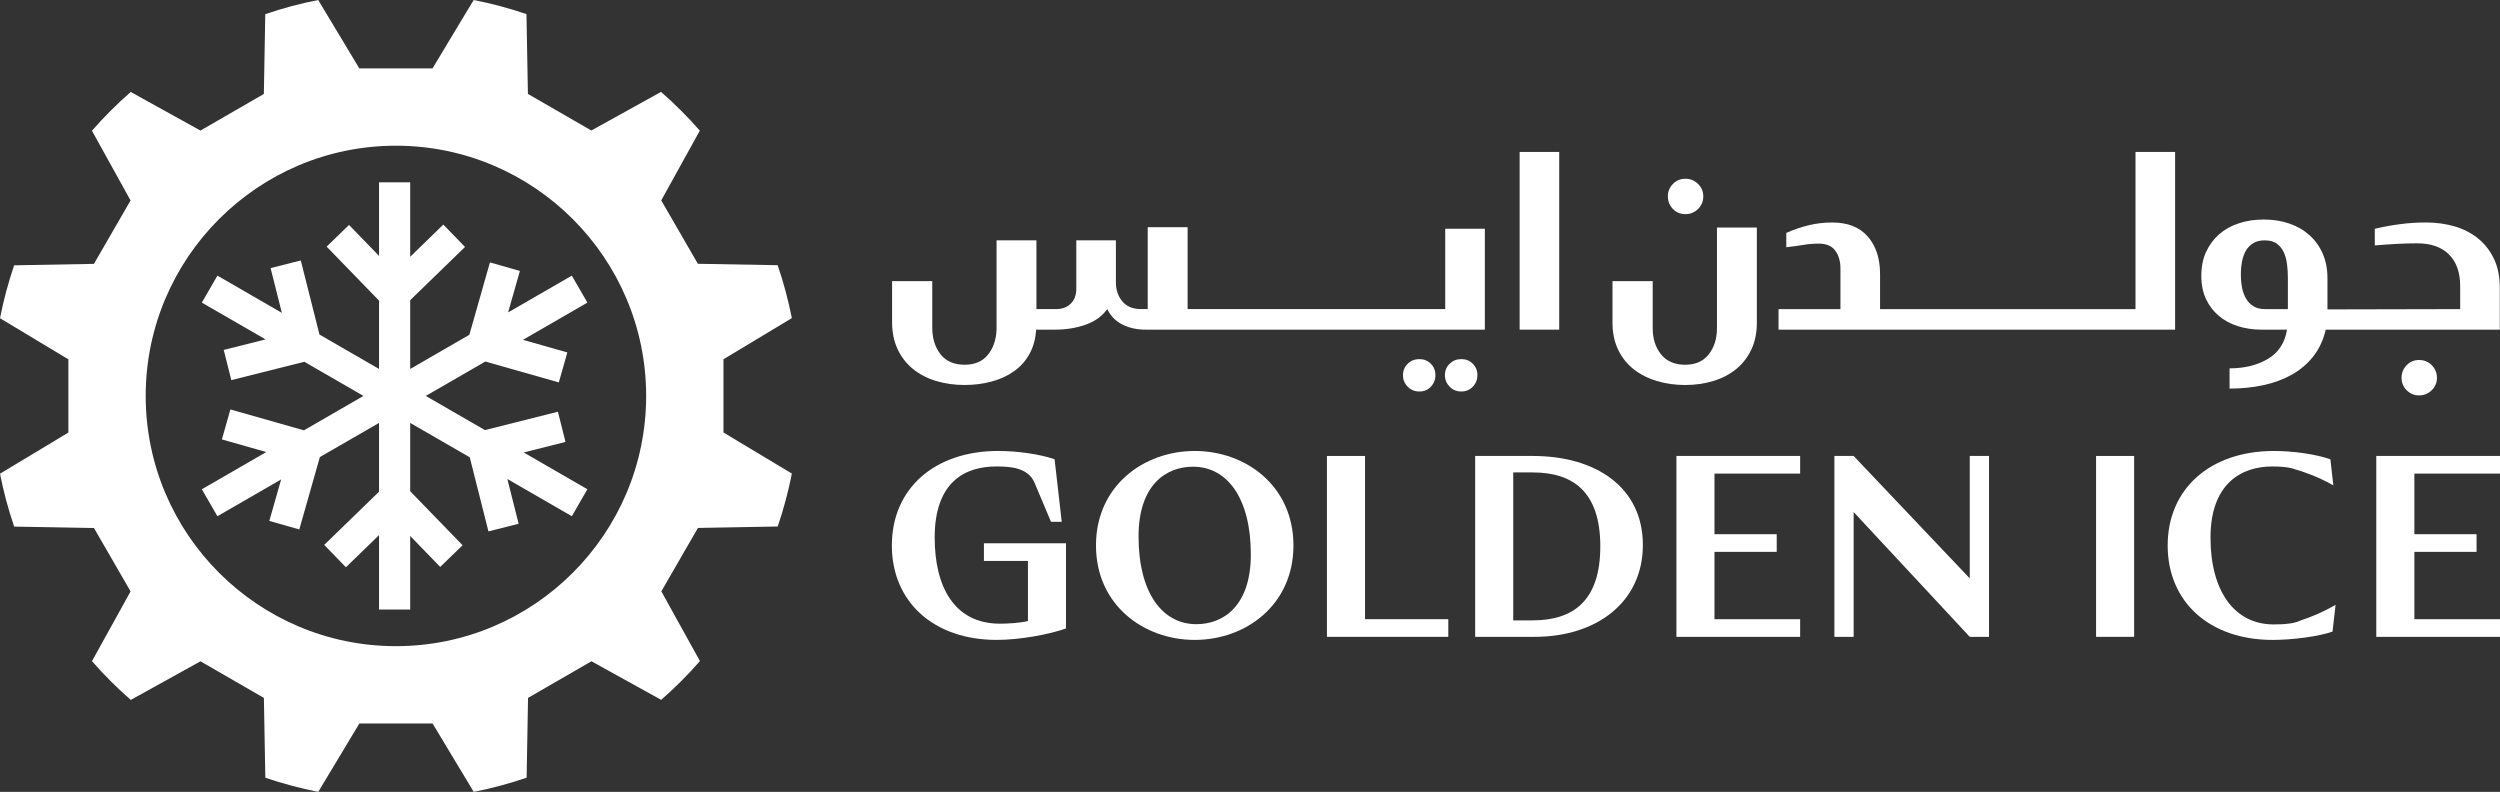 <svg xmlns="http://www.w3.org/2000/svg" id="Layer_2" viewBox="0 0 2618.2 829.3"><rect x="0" y="0" width="2618.2" height="829.3" fill="#333333" stroke="none"/><defs><style>.logo-1{fill:#ffffff;}.logo-1,.logo-2{stroke-width:0px;}.logo-2{fill:#ffffff;}</style></defs><g id="Layer_1-2"><path class="logo-2" d="M2612.19,271.8c-3.84-8.37-9.19-15.55-16.05-21.32-6.86-5.82-15.04-10.2-24.46-13.1-9.46-2.87-19.81-4.38-31.02-4.38-9.34,0-18.34.58-26.98,1.74-8.61,1.12-17.49,2.75-26.6,4.85v17.45c7.64-.66,15.08-1.16,22.26-1.59,7.17-.39,14.5-.62,21.98-.62,14.54,0,25.7,3.88,33.5,11.71,7.79,7.79,11.67,18.84,11.67,33.19v24l-138.99.31v-32.72c0-9.58-1.67-18.14-4.96-25.7-3.33-7.6-7.99-14.03-13.88-19.31-5.93-5.35-12.91-9.38-21.01-12.17-8.14-2.83-17.06-4.23-26.83-4.23s-18.03,1.28-26.01,3.92c-8.03,2.6-14.93,6.44-20.74,11.51-5.82,5.12-10.39,11.28-13.72,18.53-3.33,7.29-4.96,15.62-4.96,24.97s1.63,17.18,4.81,24.15c3.22,6.94,7.68,12.79,13.26,17.6,5.62,4.77,12.25,8.41,19.93,10.89,7.72,2.48,16.01,3.76,24.97,3.76h26.79c-2.29,13.92-8.99,24.15-20.12,30.67-11.13,6.59-24.46,9.85-40.05,9.85v21.21c12.48,0,24.27-1.2,35.4-3.61,11.09-2.36,21.09-6.09,29.93-11.09,8.84-4.96,16.28-11.36,22.45-19.15,6.09-7.79,10.43-17.1,12.91-27.88h182.3v-43.97c0-11.2-1.9-21.05-5.74-29.47ZM2396.05,323.72h-24c-4.77,0-8.8-1.01-11.98-2.95-3.22-1.98-5.86-4.65-7.79-7.99-2.02-3.3-3.37-7.13-4.23-11.51-.85-4.34-1.24-8.92-1.24-13.69s.39-9.38,1.24-13.76c.85-4.34,2.17-8.14,4.03-11.36,1.9-3.18,4.46-5.82,7.68-7.75,3.18-2.02,7.21-2.99,11.98-2.99,5.2,0,9.34,1.09,12.48,3.3,3.1,2.13,5.54,5.08,7.33,8.72,1.74,3.61,2.95,7.83,3.57,12.6.62,4.77.93,9.77.93,14.97v32.41Z"></path><path class="logo-2" d="M2546.75,382.48c-3.64-3.64-8.07-5.46-13.26-5.46s-9.55,1.82-13.09,5.46c-3.54,3.61-5.29,8.04-5.29,13.23s1.75,9.31,5.29,12.92c3.54,3.64,7.91,5.46,13.09,5.46s9.62-1.82,13.26-5.46c3.61-3.61,5.43-7.94,5.43-12.92s-1.82-9.62-5.43-13.23Z"></path><path class="logo-2" d="M2277.94,159.13v186.1h-415.31v-21.51h64.84v-42.4c0-7.7-1.82-13.99-5.46-18.86-3.61-4.88-9.38-7.32-17.28-7.32-5.6,0-11.17.48-16.66,1.41-5.53.93-11.27,1.72-17.32,2.34v-14.95c7.9-3.54,15.8-6.25,23.71-8.11,7.87-1.89,15.98-2.82,24.29-2.82,16.43,0,28.9,4.95,37.42,14.81,8.52,9.86,12.78,22.92,12.78,39.1v36.8h267.52v-164.59h41.47Z"></path><path class="logo-2" d="M1030.44,568.98v18.49h46.1v62.96c-8.45,2.02-21.44,2.75-29.16,2.75-48.58,0-68.51-39.47-68.51-90.22,0-58.7,32.14-74.44,64.51-74.44,14.23,0,33.42.97,40.13,17.21l17.18,40.75h11.24l-7.48-65.48c-14.69-5.23-38.62-8.72-59.05-8.72-67.03,0-111.39,39.74-111.39,98.94s43.85,98.94,109.87,98.94c24.19,0,55.05-5.74,72.5-11.98v-89.21h-85.95Z"></path><path class="logo-2" d="M1251.2,472.29c-53.35,0-103.4,36.48-103.4,98.94s50.05,98.94,103.4,98.94,103.4-36.48,103.4-98.94-50.09-98.94-103.4-98.94ZM1252.94,653.69c-35.63,0-60.56-32.72-60.56-91.96,0-53.46,28.42-72.97,57.07-72.97,35.63,0,60.52,32.72,60.52,91.96,0,53.46-28.38,72.97-57.03,72.97Z"></path><path class="logo-2" d="M1429.58,648.46v-170.94h-39.89v189.43h127.09v-18.49h-87.19Z"></path><path class="logo-2" d="M1605.21,477.52h-60.29v189.43h62.26c64.79,0,113.36-36.25,113.36-96.23s-48.58-93.2-115.34-93.2ZM1605.21,649.7h-20.43v-154.93h20.43c41.87,0,70.76,19.97,70.76,77.46s-28.88,77.46-70.76,77.46Z"></path><path class="logo-2" d="M1885.25,496.01v-18.49h-129.57v189.43h129.57v-18.49h-89.71v-70.48h65.18s0-18.49,0-18.49h-65.18v-63.47h89.71Z"></path><path class="logo-2" d="M2062.9,477.52v128.21l-121.62-128.21h-20.16v189.43h20.16v-130.69l121.62,130.69h20.16v-189.43h-20.16Z"></path><path class="logo-2" d="M2195.18,477.52v189.43h39.86v-189.43h-39.86Z"></path><path class="logo-2" d="M2409.89,649.62c-.12.04-.19.08-.27.12-3.33,1.55-7.06,2.52-10.85,3.14-.16,0-.27.04-.35.04h-.08c-5.78.89-11.83,1.01-17.29,1.01-40.86,0-66.03-34.7-66.03-90.96s32.14-74.44,64.51-74.44c7.6,0,16.59.27,24.43,3.06.08.04.16.04.23.08,8.03,2.33,23.34,7.44,39.47,16.63l-3.1-27.29c-14.69-5.23-38.62-8.72-59.05-8.72-66.99,0-111.35,39.74-111.35,98.94s43.85,98.94,109.88,98.94c20.43,0,48.07-3.49,62.77-8.72l3.22-28.07c-13.72,8.1-27.06,13.3-36.13,16.24Z"></path><path class="logo-2" d="M2618.2,496.01v-18.49h-129.57v189.43h129.57v-18.49h-89.68v-70.48h65.14s0-18.49,0-18.49h-65.14v-63.47h89.68Z"></path><path class="logo-2" d="M1778.35,192.67c-3.64-3.64-8.07-5.46-13.26-5.46s-9.55,1.82-13.09,5.46c-3.54,3.61-5.29,7.94-5.29,12.92s1.75,9.62,5.29,13.23c3.54,3.64,7.91,5.46,13.09,5.46s9.62-1.82,13.26-5.46c3.64-3.61,5.47-8.04,5.47-13.23s-1.82-9.31-5.47-12.92Z"></path><path class="logo-2" d="M1798.14,238.3v105.35c0,11.03-2.85,20.17-8.59,27.42-5.7,7.28-13.95,10.93-24.77,10.93s-19.42-3.64-25.22-10.93c-5.84-7.25-8.72-16.39-8.72-27.42v-49.24h-42.09v43.64c0,10.58,1.96,20,5.91,28.21,3.95,8.21,9.35,15.02,16.22,20.41,6.87,5.39,14.91,9.52,24.16,12.3,9.24,2.82,19.17,4.23,29.76,4.23s20.48-1.41,29.62-4.23c9.14-2.78,17.08-6.94,23.84-12.47,6.73-5.5,12.03-12.3,15.88-20.41,3.85-8.11,5.77-17.45,5.77-28.04v-99.75h-41.75Z"></path><path class="logo-2" d="M1542.4,380.9c-3.22-3.22-7.21-4.81-12.02-4.81s-8.8,1.59-12.14,4.81c-3.3,3.22-5,7.21-5,11.98s1.71,8.84,5,12.17c3.33,3.33,7.37,4.96,12.14,4.96s8.8-1.63,12.02-4.96c3.22-3.33,4.85-7.41,4.85-12.17s-1.63-8.76-4.85-11.98ZM1498.44,380.9c-3.18-3.22-7.21-4.81-11.98-4.81s-8.84,1.59-12.14,4.81c-3.33,3.22-5,7.21-5,11.98s1.67,8.84,5,12.17c3.3,3.33,7.37,4.96,12.14,4.96s8.8-1.63,11.98-4.96c3.22-3.33,4.85-7.41,4.85-12.17s-1.63-8.76-4.85-11.98Z"></path><path class="logo-2" d="M1555.04,239.57v105.66h-82.91v-.03c-.1.03-.21.03-.31.03h-271.98c-9.14,0-17.25-1.79-24.33-5.33-7.04-3.5-12.34-8.93-15.88-16.18-5.4,7.46-12.99,12.92-22.75,16.36-9.79,3.44-20.48,5.15-32.13,5.15h-19.62c-.62,9.76-2.96,18.28-7.01,25.53-4.06,7.28-9.45,13.3-16.22,18.07-6.73,4.81-14.53,8.38-23.36,10.75-8.83,2.41-18.35,3.61-28.52,3.61s-20.51-1.41-29.76-4.23c-9.24-2.78-17.32-7.01-24.16-12.61-6.87-5.6-12.23-12.51-16.05-20.72-3.85-8.21-5.77-17.63-5.77-28.21v-43.02h42.06v48.62c0,11.24,2.85,20.51,8.59,27.9,5.7,7.35,14.16,11.06,25.39,11.06,10.58,0,18.69-3.47,24.33-10.45,5.6-6.98,8.59-15.74,9.04-26.32v-93.53h41.75v72.02h20.58c6.42,0,11.58-1.92,15.43-5.77,3.85-3.85,5.74-9,5.74-15.43v-50.82h41.47v43.64c0,8.32,2.27,15.12,6.84,20.41,4.57,5.33,11.03,7.97,19.34,7.97h7.15v-85.73h41.78v85.73h228.03c.1,0,.21,0,.31.03v-.03h41.44v-84.15h41.47Z"></path><rect class="logo-2" x="1591.49" y="159.13" width="41.44" height="186.1"></rect><path class="logo-2" d="M333.3,829.3c-18.73-3.66-37.32-8.63-55.43-14.82l-1.5-83.57-66.42-38.34-73,40.44c-14.41-12.58-28.03-26.2-40.62-40.61l40.42-73.01-38.35-66.41-83.57-1.48c-6.19-18.11-11.17-36.7-14.83-55.42l71.6-43.07v-76.69S0,333.27,0,333.27c3.66-18.73,8.63-37.31,14.82-55.42l83.57-1.5,38.34-66.42-40.43-73c12.59-14.41,26.21-28.03,40.62-40.62l73,40.43,66.41-38.34,1.49-83.57c18.1-6.19,36.69-11.17,55.42-14.83l43.06,71.6h76.69L496.05,0c18.69,3.65,37.24,8.61,55.31,14.79l1.51,83.57,66.42,38.33,72.99-40.45c14.41,12.58,28.04,26.2,40.63,40.61l-40.41,73.01,38.36,66.41,83.57,1.47c6.2,18.09,11.17,36.68,14.84,55.42l-71.6,43.08v76.69s71.63,43.04,71.63,43.04c-3.66,18.74-8.63,37.33-14.81,55.43l-83.57,1.51-38.33,66.42,40.44,73c-12.59,14.42-26.21,28.04-40.61,40.62l-73.01-40.42-66.41,38.36-1.48,83.57c-18.1,6.2-36.68,11.17-55.42,14.84l-43.07-71.6h-76.69s-43.05,71.62-43.05,71.62ZM414.64,152.59c-144.5,0-262.06,117.56-262.06,262.06s117.56,262.06,262.06,262.06,262.06-117.56,262.06-262.06-117.56-262.06-262.06-262.06Z"></path><polygon class="logo-1" points="615.17 512.38 548.44 473.85 592.24 462.83 584.28 431.19 507.85 450.42 445.9 414.65 508.28 378.64 585.25 400.49 594.16 369.11 547.65 355.9 615.17 316.92 598.85 288.67 532.12 327.19 544.48 283.75 513.1 274.83 491.54 350.62 429.59 386.4 429.59 314.37 487 258.63 464.28 235.22 429.59 268.9 429.59 190.94 396.96 190.94 396.96 268 365.51 235.57 342.09 258.28 396.96 314.86 396.96 386.4 334.58 350.38 315.02 272.79 283.38 280.77 295.2 327.65 227.69 288.67 211.38 316.92 278.11 355.45 234.3 366.47 242.26 398.11 318.69 378.88 380.65 414.65 318.27 450.67 241.29 428.81 232.38 460.2 278.89 473.4 211.38 512.38 227.69 540.63 294.42 502.1 282.06 545.55 313.44 554.48 335 478.67 396.96 442.9 396.96 514.94 339.54 570.67 362.27 594.08 396.96 560.4 396.96 638.36 429.59 638.36 429.59 561.31 461.03 593.73 484.45 571.02 429.59 514.45 429.59 442.9 491.96 478.92 511.53 556.51 543.16 548.54 531.34 501.65 598.86 540.63 615.17 512.38"></polygon></g></svg>